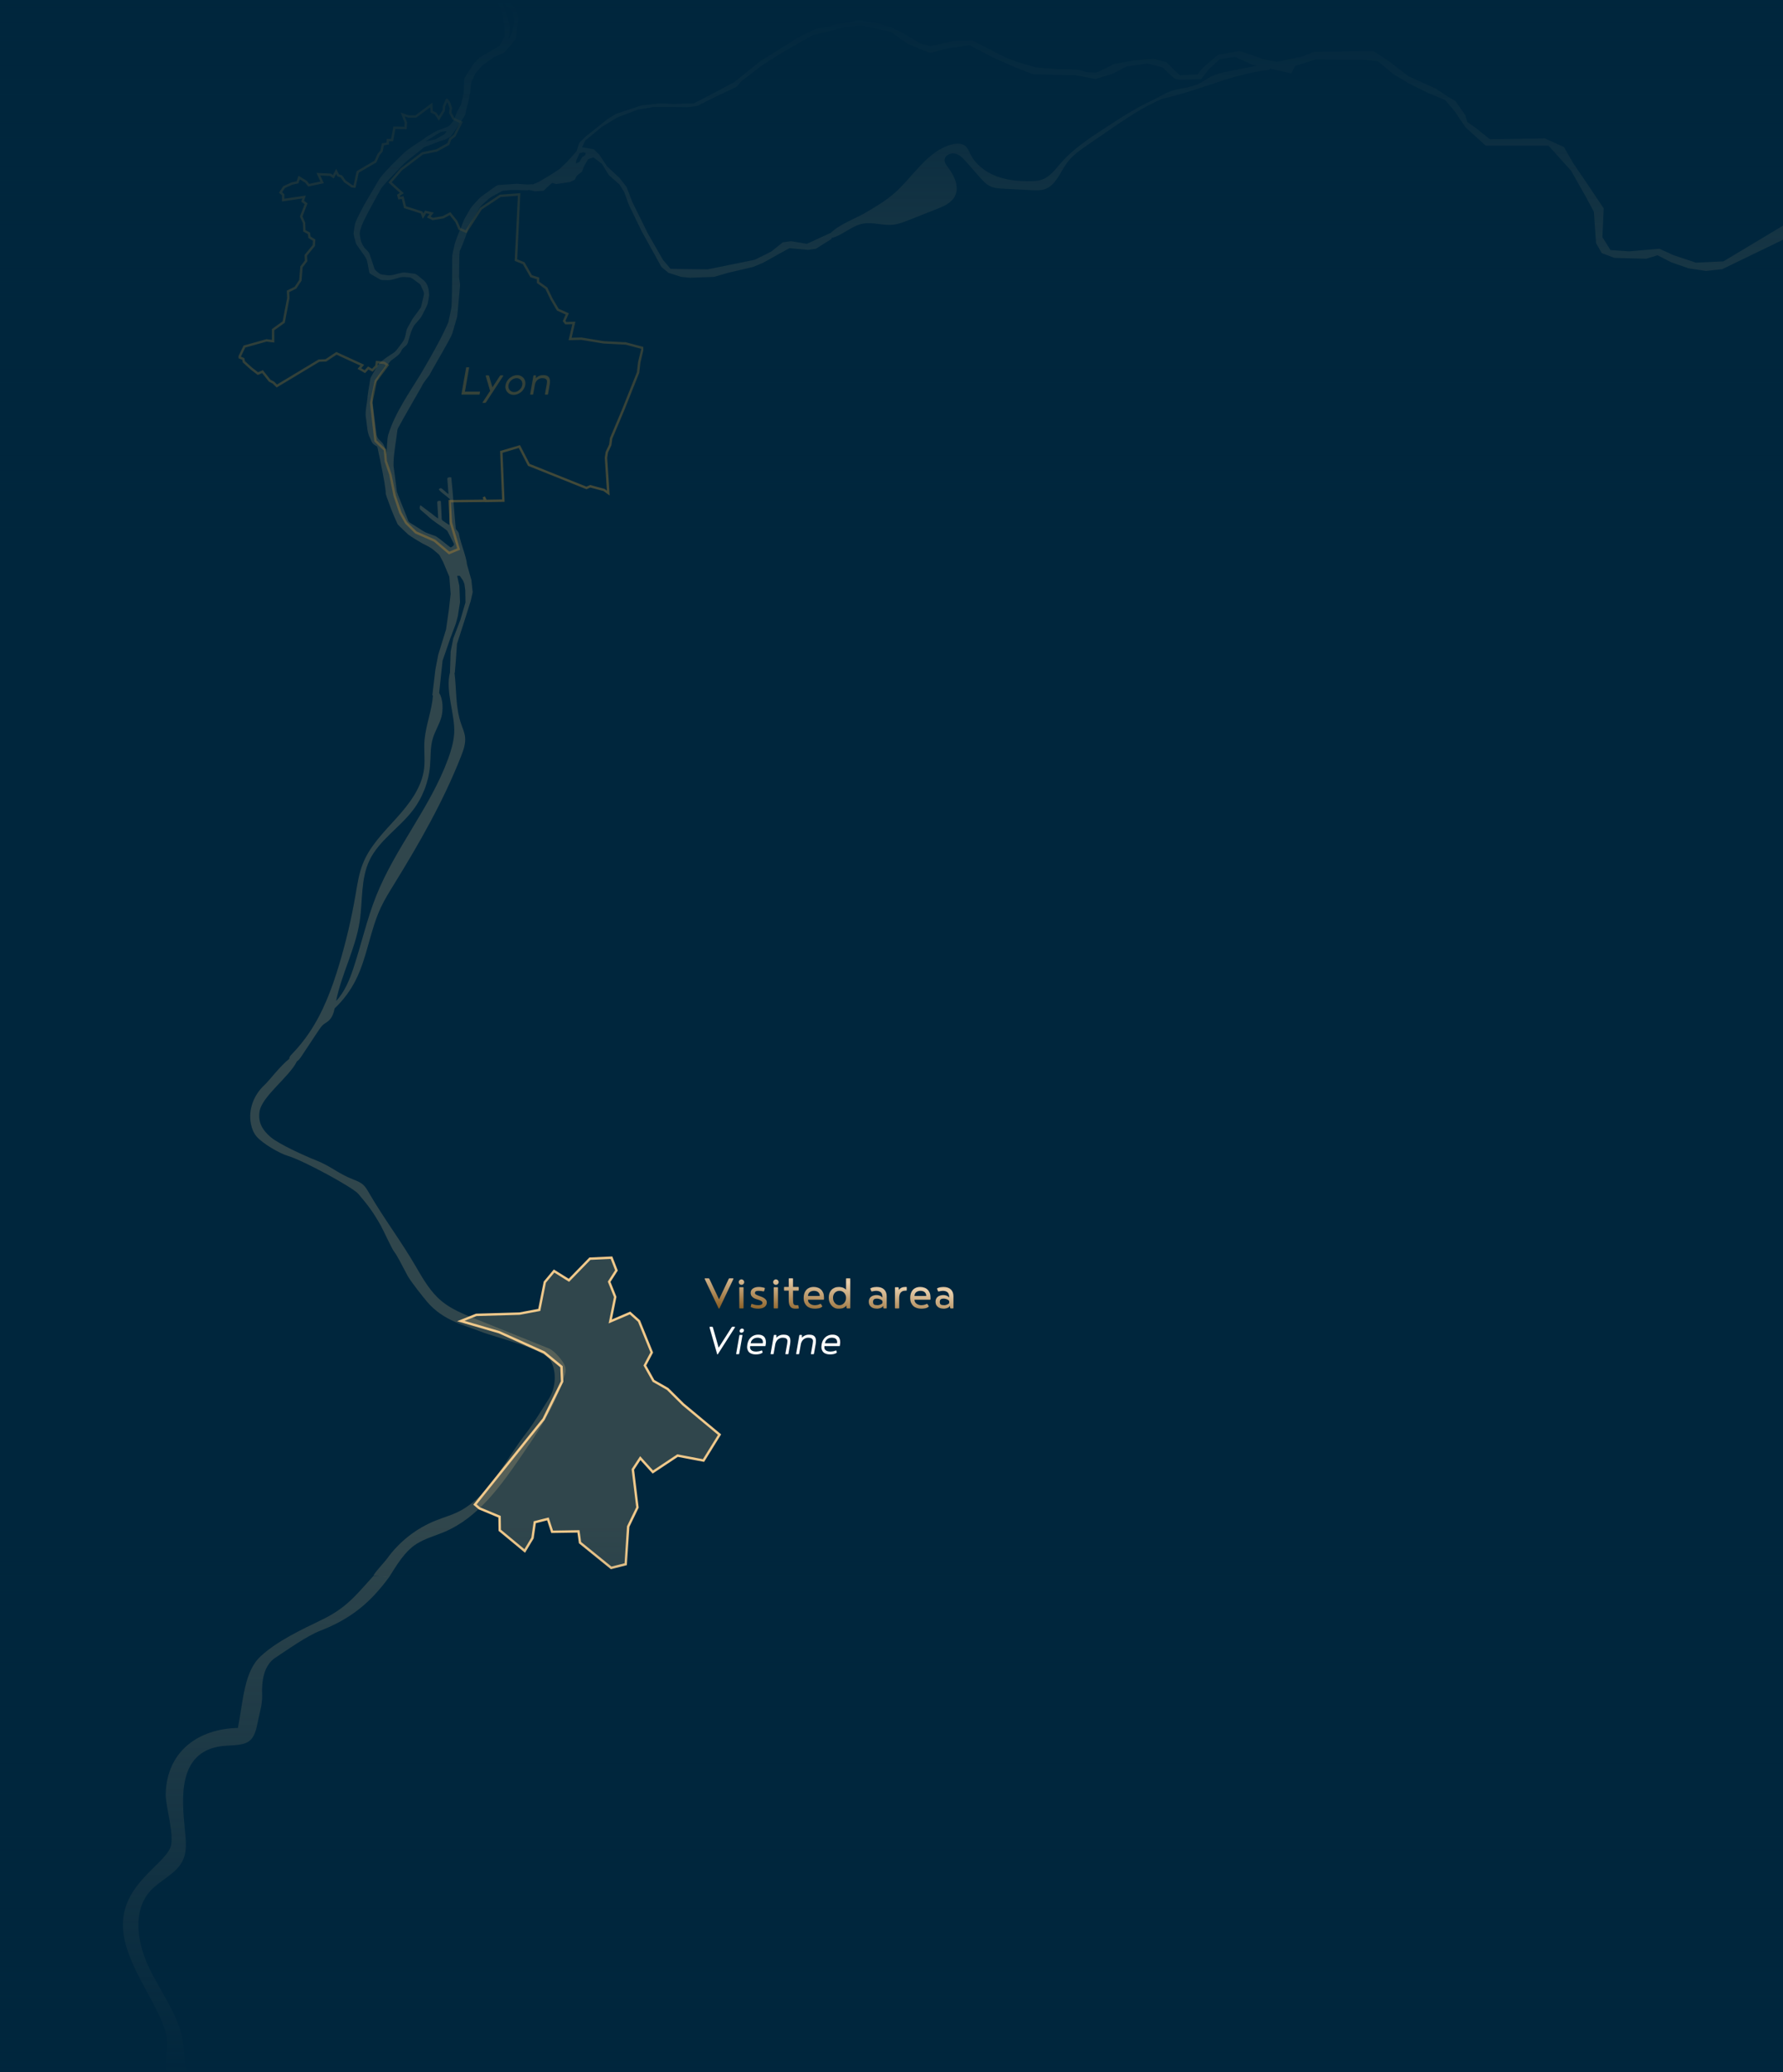 <svg xmlns="http://www.w3.org/2000/svg" width="740" height="860" viewBox="0 0 740 860" fill="none"><rect x="0" y="0" width="740" height="860" fill="#808080" stroke="none"/><g clip-path="url(#clip0_1810_2936)"><rect width="740" height="860" fill="#00263D"></rect><path d="M715.303 108.463L703.894 109.005L694.657 105.935L688.68 103.227L676.183 104.311L668.395 103.769L665.05 98.411L665.594 86.495L659.075 76.743L652.918 67.716L649.115 61.035L641.147 57.425L618.329 57.785L612.715 53.27L608.912 50.563L608.186 47.855L604.022 41.895L600.58 39.909L595.69 36.659L584.46 31.605L576.493 25.466L569.974 21.132L545.343 21.493L540.452 23.479L529.948 25.645L524.335 24.561L518.721 22.575L514.375 21.13L505.502 22.756L498.983 28.353L496.99 30.881L489.746 31.242L487.574 29.255L484.132 25.824L478.698 24.38L470.548 25.101L462.399 26.545C462.399 26.545 455.516 30.155 454.793 30.155C454.069 30.155 451.172 29.974 451.172 29.974L447.368 28.89L438.857 28.709L429.984 27.988L422.016 25.64L417.308 23.835L409.884 20.044L403.545 16.794L395.938 16.976L386.158 19.141L381.993 18.057L375.654 14.266L370.04 11.377L364.606 9.751L356.095 8.306L352.11 9.39L346.676 10.111L343.838 11.014L338.888 11.857L331.402 15.467L327.781 17.754L315.466 25.459L304.842 34.005L297.478 37.977L287.939 42.913L279.608 43.154L273.934 42.913L266.206 43.756L255.702 47.246L252.201 49.412L243.266 56.513L240.488 59.161L239.281 62.771L235.418 67.105L232.278 70.113L228.777 72.401L223.645 75.471L221.108 76.555C220.991 76.323 219.261 76.603 219.017 76.58C217.725 76.539 215.843 76.314 214.594 76.286H214.573C213.016 76.319 209.241 76.661 206.919 76.789C205.864 76.985 204.968 77.882 204.069 78.459C202.508 79.674 200.149 81.18 198.967 82.237C197.652 83.824 196.074 85.144 195.008 86.959C194.201 88.449 193.103 90.05 192.458 91.552C191.271 94.737 189.274 99.096 188.708 101.31C188.413 103.016 187.68 105.145 187.685 106.84C187.632 114.267 187.629 120.918 187.429 126.925C187.268 128.71 186.427 131.833 186.171 133.333C186.054 133.999 185.821 134.357 185.508 135.023C182.576 141.548 178.701 148.182 175.193 154.238C170.3 162.414 163.95 171.134 161.091 180.559C160.593 182.633 160.589 186.861 160.368 188.452C160.347 188.733 160.322 188.689 160.289 188.289C160.266 188 160.241 187.695 160.195 187.403C158.969 182.105 157.111 183.728 156.3 180.405C155.8 176.65 155.072 170.574 154.586 166.502C154.577 163.829 155.026 161.038 156.092 158.556C157.528 155.75 159.444 153.09 161.547 150.509C161.973 149.962 162.128 149.723 162.655 149.344C164.155 148.237 165.894 147.238 166.622 145.443C167.214 144.088 168.863 143.637 169.275 142.218C169.959 139.832 170.586 137.129 171.922 134.991C172.793 133.875 174.232 132.476 174.972 131.277C175.727 129.693 176.907 127.644 177.453 126.195C177.699 124.677 178.264 123.136 178.042 121.57C177.962 119.425 177.211 117.301 175.442 115.985C174.345 115.227 173.369 114.065 172.254 113.64C170.703 113.488 168.582 112.988 167.073 113.119C165.099 113.458 162.867 114.451 161.029 114.267C159.766 114.007 158.152 114.191 157.154 113.263C156.403 112.595 155.498 112.131 155.275 111.07C154.782 109.605 153.9 106.959 153.471 105.685C153.038 104.203 151.548 103.524 150.875 102.198C149.797 100.717 149.451 98.756 149.29 96.958C149.438 95.019 150.311 93.198 151.094 91.409C153.22 87.069 156.095 82.104 158.196 78.174C160.727 74.918 164.549 71.273 167.17 68.379C169.31 66.175 172.415 64.14 174.864 62.032C175.594 61.513 175.856 61.076 176.651 60.796C179.309 60.045 181.786 58.608 184.534 58.043C185.287 57.579 186.374 57.087 187.033 56.692C187.595 55.98 187.894 55.436 188.558 54.481C189.963 52.276 192.421 49.058 193.082 47.524C193.446 45.533 194.026 43.496 194.561 41.514L195.203 37.856L195.565 34.246L197.256 30.514L200.273 27.023L205.104 23.652L209.089 21.966L211.383 19.438L214.161 15.947L214.645 11.252L215.129 7.881L214.283 3.908L210.782 0.298L205.228 -6.442L200.762 -9.933L190.378 -13.543L185.308 -16.072L182.53 -19.202L181.564 -25.1L184.582 -39.063L184.004 -39.09C185.02 -42.28 185.888 -46.115 186.393 -48.57C187.887 -55.834 187.692 -59.948 188.565 -65.905C189.106 -69.593 189.456 -74.563 188.565 -78.182C187.275 -83.421 189.044 -85.556 187.754 -90.795C186.63 -95.358 185.409 -100.112 182.299 -103.642C177.423 -109.181 170.148 -106.595 163.572 -109.957C154.137 -114.782 147.086 -128.164 144.418 -138.396C143.124 -143.361 142.824 -149.316 146.473 -152.931C147.947 -154.391 150.163 -155.833 149.76 -157.864C154.627 -164.76 155.042 -174.821 150.076 -181.761C142.44 -192.429 126.359 -193.772 117.873 -203.781C114.719 -207.501 112.831 -212.207 109.396 -215.67C105.526 -219.574 99.786 -221.554 94.317 -220.865C88.851 -220.176 83.786 -216.837 81.008 -212.092C80.709 -211.582 88.962 -212.384 89.874 -212.779C91.837 -213.629 93.267 -215.792 95.347 -216.32C102.499 -218.134 106.844 -210.668 110.262 -205.843C115.761 -198.083 123.353 -191.811 132.023 -187.868C136.713 -185.735 141.993 -184.06 145.056 -179.924C148.003 -175.944 148.173 -170.635 148.224 -165.688C148.254 -162.939 148.125 -159.818 146.052 -158.006C145.298 -157.349 144.345 -156.922 143.656 -156.205C142.647 -155.404 141.873 -154.678 141.705 -154.462C139.09 -151.098 137.609 -147.458 137.704 -143.138C137.796 -138.951 139.203 -134.889 141.067 -131.136C147.13 -118.925 152.699 -108.933 165.751 -104.898C167.99 -104.207 176.094 -104.023 177.612 -102.243C178.844 -100.799 181.691 -95.567 182.05 -93.705C183.859 -84.3 183.23 -78.04 182.525 -68.491C181.76 -58.124 178.04 -47.944 178.971 -37.591C179.001 -37.269 179.079 -36.927 179.196 -36.592L177.464 -25.936L177.948 -21.361L179.758 -17.149L183.863 -13.417L188.21 -10.769L196.542 -8.964L200.888 -5.593L206.08 -0.175L208.253 4.641L209.218 9.817L209.46 14.994L207.407 18.967L199.198 23.782L196.661 26.311L192.676 32.572L192.435 38.591L191.587 42.477C191.257 44.142 190.007 45.441 189.463 47.003C188.91 48.204 188.551 49.766 187.724 50.751C187.328 51.194 186.876 51.755 186.459 52.166C185.183 53.057 183.036 53.557 181.514 54.214C180.035 54.903 178.275 56.054 176.858 56.903C174.841 58.591 169.052 61.752 166.707 64.392C163.643 67.401 160.593 70.267 157.901 73.661C156.834 75.154 155.802 77.168 154.844 78.712C152.126 83.293 149.735 87.225 147.715 91.871C147.097 93.354 146.945 95.382 146.738 96.962C146.92 98.131 147.397 99.711 147.692 100.848C148.009 101.741 148.724 102.49 149.237 103.292C152.964 108.418 152.052 107.017 153.266 113.096C153.354 113.438 153.644 113.587 153.932 113.762C154.768 114.248 156.648 115.344 157.484 115.831C158.26 116.354 159.198 116.189 160.105 116.244C162.222 116.49 164.254 115.56 166.313 115.057C167.497 114.832 168.886 115.073 170.084 115.117C171.339 115.436 172.521 116.756 173.686 117.459C174.186 117.792 174.509 118.109 174.723 118.651C175.064 119.74 176.151 121.058 175.944 122.257C175.635 123.513 175.052 126.312 174.698 127.5C173.408 129.578 171.549 131.482 170.471 133.666C169.771 135.035 168.805 136.187 168.568 137.742C168.105 140.429 167.771 141.157 166.096 143.295C165.152 144.441 164.505 145.72 163.196 146.522C161.149 147.803 159.089 149.197 157.295 150.837C156.387 152.077 155.247 154.351 154.284 155.913C153.932 156.503 153.72 156.843 153.646 157.486C153.367 159.403 152.801 162.322 152.593 164.293C152.365 167.453 151.446 170.801 151.833 173.148C152.411 176.384 152.253 179.5 153.708 182.07C154.353 183.689 154.687 184.344 156.261 185.136C156.675 185.435 156.682 185.837 156.811 186.427C157.362 189.008 158.163 192.612 158.656 195.315C159.202 198.257 159.988 202.037 160.137 205.116C160.702 206.997 161.708 209.413 162.388 211.386C163.13 213.283 164.208 215.86 165.06 217.607C166.161 218.836 168.517 220.889 169.381 221.787C171.077 223.101 173.677 224.497 175.331 225.535C177.089 226.438 178.984 227.239 180.422 228.638C181.094 229.242 181.905 229.756 182.426 230.459C182.88 231.263 183.446 232.342 183.893 233.182L186.487 239.344L187.031 246.477L186.307 252.977L185.13 261.191L181.871 271.753L180.694 277.892L179.775 285.682C179.775 285.682 179.763 285.677 179.756 285.677C179.756 285.721 179.756 285.764 179.758 285.81L179.424 288.637L179.696 288.566C179.249 294.822 176.879 300.442 176.223 306.799C175.81 310.776 176.478 314.811 176.031 318.784C175.145 326.682 170.024 333.413 164.705 339.332C159.386 345.25 153.538 351.021 150.599 358.409C148.947 362.559 148.302 367.023 147.547 371.426C145.879 381.147 143.621 390.77 140.786 400.22C137.789 410.215 134.092 420.127 128.225 428.762C126.115 431.867 123.735 434.79 121.121 437.486C120.616 438.008 120.068 438.603 120.077 439.326C120.077 439.347 120.082 439.365 120.082 439.383C116.261 442.38 111.654 448.542 109.799 450.248C105.39 454.304 102.986 460.349 104.123 466.324C104.483 468.214 105.185 470.072 106.404 471.56C108.779 474.459 116.051 478.716 119.656 479.759C125.59 481.472 146.369 492.689 148.724 495.468C152.914 500.41 154.74 502.849 157.961 508.468C159.048 510.365 162.531 518.16 163.666 519.572C164.754 520.927 166.497 524.448 169.1 529.323C170.409 531.774 175.451 538.094 177.243 540.221C184.041 548.281 193.549 550.178 199.527 552.615C204.887 554.801 225.847 559.721 228.595 564.803C231.122 569.474 230.654 576.044 227.779 580.511C224.905 584.978 221.53 590.669 218.27 594.865C209.713 605.884 203.533 620.019 191.327 626.81C188.028 628.645 184.331 629.623 180.827 631.026C172.747 634.262 165.631 639.847 160.582 646.921C159.716 648.136 155.616 652.41 155 653.886C156.5 654 159.5 654.5 161.5 654.5C164.58 649.601 167.9 643.931 172.77 640.791C176.425 638.435 180.731 637.34 184.727 635.617C198.619 629.628 207.893 616.565 216.444 604.113C222.944 594.644 229.528 585.015 233.153 574.125C234.489 570.115 235.839 568.588 233.49 565.072C231.859 562.635 229.357 560.242 227.759 559.597C217.473 555.451 207.188 551.306 196.903 547.161C192.089 545.22 187.187 543.229 183.202 539.906C178.715 536.165 175.704 531 172.784 525.947C166.472 515.023 159.389 505.848 153.077 494.923C152.395 493.74 151.693 492.537 150.672 491.63C149.544 490.629 148.104 490.061 146.699 489.515C140.053 486.927 137.448 483.971 130.802 481.38C126.587 479.738 115.768 474.835 112.331 471.9C108.892 468.965 107.063 465.803 107.712 461.338C108.638 454.979 120.119 446.895 123.24 440.447C124.032 439.957 124.606 439.126 125.131 438.334C127.479 434.79 129.826 431.249 132.175 427.705C132.781 426.791 133.398 425.864 134.246 425.165C134.877 424.644 135.619 424.267 136.25 423.741C137.807 422.444 138.466 420.485 138.906 418.459C142.421 415.132 145.365 411.205 147.558 406.894C152.409 397.368 153.508 386.326 158.046 376.648C159.621 373.286 161.595 370.128 163.544 366.968C174.046 349.944 184.029 332.497 191.338 313.886C192.338 311.339 193.303 308.661 193.024 305.94C192.835 304.091 192.082 302.355 191.458 300.605C188.936 293.527 189.537 286.283 188.625 279.219L188.756 279.242L189.21 273.825L189.663 267.234L192.923 257.122L195.367 249.357L196.182 245.747L195.639 240.692L193.828 234.283C193.492 230.721 191.225 225.751 190.509 221.727C190.497 220.82 189.606 220.202 189.157 219.47C188.871 217.185 187.894 203.511 187.3 198.119C186.842 197.963 185.48 198.025 185.662 198.821C185.752 200.071 186.042 203.628 186.114 204.65C186.439 205.771 184.296 203.385 184.107 203.378C183.697 203.033 183.386 202.726 183.11 202.634C182.649 202.494 182.156 202.829 182.161 203.208C183.027 204.368 185.503 205.978 186.445 206.919C186.69 207.107 186.703 207.323 186.69 207.642C186.65 210.293 186.549 215.883 186.524 217.509C186.517 217.619 186.526 217.75 186.445 217.8C185.787 217.543 184.746 216.723 184.064 216.28C183.649 215.997 183.354 215.83 183.327 215.368C183.246 213.926 183.069 209.5 182.993 208.23C182.97 208.033 182.903 207.918 182.735 207.872C182.235 207.748 181.334 207.895 181.477 208.582C181.534 209.583 181.689 212.006 181.786 213.586C181.827 214.307 181.875 214.833 181.857 215.021C181.852 215.093 181.815 215.152 181.739 215.109C180.97 214.7 179.266 213.166 178.204 212.461C176.766 211.377 175.315 210.274 174.737 209.845C174.53 209.65 174.373 209.758 174.306 210.026C174.053 210.858 174.147 211.4 175.057 212.015C175.829 212.681 176.63 213.368 177.407 214.038C179.521 216.115 182.822 218.096 185.195 219.915C185.699 220.223 185.789 220.609 186.102 221.183C186.72 222.398 187.89 224.676 188.325 225.549C188.728 226.261 187.726 226.862 187.219 227.143C186.936 227.232 186.733 227.009 186.305 226.683C184.58 225.335 182.384 223.523 181 222.605C179.708 222.049 177.748 221.449 176.504 220.896C175.115 220.138 173.35 218.873 171.526 217.786C170.201 216.884 169.607 216.944 169.195 215.483C168.024 212.346 165.161 205.589 164.712 204.007C164.286 200.622 163.777 196.575 163.328 193.36C163.238 188.944 164.235 184.114 164.908 178.782C164.959 178.221 165.071 177.888 165.41 177.294C167.271 173.812 171.604 166.332 175.078 160.246C176.154 158.074 177.142 157.254 178.305 155.513C180.903 150.605 186.694 141.169 187.749 138.305C188.254 136.511 189.348 132.823 189.742 131.385C190.131 127.964 190.55 122.346 190.9 118.759C191.055 117.533 190.536 116.07 190.513 114.825C190.626 112.841 190.472 107.021 190.794 104.155C192.271 101.204 193.678 96.898 194.641 93.997C195.726 91.706 197.615 88.814 198.97 86.343C199.746 85.027 201.69 83.695 202.72 82.602C204.171 81.389 206.083 80.648 207.714 79.642C208.603 79.038 209.179 79.146 210.153 79.028C212.83 78.675 215.009 78.902 218.022 78.948C218.697 78.909 219.095 79.134 219.457 78.787L222.016 79.391L225.637 79.15L226.844 77.947L229.138 75.901L230.829 76.383L236.625 75.54L238.557 74.578L239.403 72.892L241.575 71.206L242.42 68.919L244.111 66.03L246.283 65.309L249.784 67.957L252.682 72.651L257.149 76.624L259.081 79.754L261.014 85.05L266.326 96.005L274.535 110.811L277.433 113.217L282.745 114.903L286.366 115.264L296.386 114.903L302.182 113.217L312.444 110.811L316.549 109.125L318.117 108.282L323.913 105.032L327.656 102.986L335.384 103.707L338.644 103.225L345.163 99.132L345.075 98.786C349.608 97.745 353.729 93.442 358.484 92.748C362.487 92.162 366.551 93.68 370.575 93.263C372.851 93.026 375.014 92.181 377.142 91.343C380.996 89.825 384.852 88.309 388.706 86.791C391.649 85.631 394.837 84.262 396.289 81.458C398.295 77.579 396.065 72.883 393.421 69.406C392.769 68.549 392.055 67.628 392.029 66.551C391.979 64.546 394.469 63.267 396.424 63.743C398.38 64.218 399.831 65.807 401.158 67.316C402.969 69.376 404.777 71.436 406.587 73.496C407.884 74.973 409.234 76.489 411.015 77.32C412.676 78.094 414.558 78.204 416.389 78.298C420.307 78.503 424.228 78.709 428.146 78.914C429.982 79.01 431.871 79.1 433.61 78.507C438.233 76.932 439.956 71.482 442.858 67.564C445.219 64.376 448.559 62.071 451.837 59.827C454.694 57.87 457.55 55.914 460.404 53.957C467.43 49.143 474.573 44.275 482.381 40.974C497.403 37.778 511.516 30.571 526.795 28.986C526.931 28.83 527.005 28.649 527.03 28.458L530.209 29.198L536.004 30.461L537.453 27.39L545.965 24.683L566.79 24.864L571.86 25.406L578.379 30.824L584.718 34.615L592.686 38.588L599.749 41.477L603.734 46.172L608.262 52.852L616.594 60.435H642.672L652.089 70.908L658.607 82.464L661.505 87.882L662.411 100.883L664.765 105.035L670.017 107.021L683.236 107.382L687.945 105.937L693.558 108.826L700.803 111.355L708.047 112.439L714.748 111.718L740 99.5L740.182 93.54L715.292 108.466L715.303 108.463ZM208.49 0.849L212.413 4.581L213.378 7.53V9.516L212.473 13.668L211.024 16.498L211.687 11.142L210.238 5.846L208.488 0.851L208.49 0.849ZM176.748 58.589C177.146 58.309 178.293 57.631 179.6 56.814C180.733 56.153 182 55.25 182.995 54.763L183.018 54.756C183.511 54.657 184.623 54.492 185.059 54.46C185.13 54.46 185.192 54.462 185.234 54.508C185.294 54.648 185.146 54.791 185.073 54.924C184.835 55.255 184.605 55.613 184.262 55.826C183.292 56.373 181.477 57.438 180.581 57.882C179.639 58.13 178.462 58.288 177.473 58.495C177.222 58.541 176.946 58.603 176.766 58.614C176.739 58.614 176.734 58.605 176.748 58.591V58.589ZM189.203 258.745L190.018 255.675L190.923 249.897L190.652 243.127L189.746 238.974H190.834L192.193 240.961L192.736 242.316L193.098 244.934L193.188 249.989L191.105 257.122L188.118 264.976L187.031 270.394L186.759 278.879L186.807 278.889C184.635 286.738 189.018 296.682 188.491 304.447C188.245 308.075 187.196 311.605 185.941 315.02C178.57 335.088 164.086 351.882 156.15 371.734C152.253 381.487 150.004 391.808 146.685 401.77C145.047 406.685 143.05 411.655 139.489 415.407C141.751 404.166 147.526 393.785 149.27 382.443C150.58 373.918 149.636 364.821 153.354 357.033C157.288 348.789 165.668 343.654 171.242 336.41C175.336 331.094 177.872 324.599 178.469 317.923C178.812 314.079 178.533 310.131 179.634 306.431C180.562 303.317 182.428 300.529 183.241 297.383C183.896 294.852 183.99 290.247 182.262 287.579L183.677 274.181L186.936 264.792L189.2 258.743L189.203 258.745ZM242.78 64.466L241.573 65.309L240.485 67.236L239.036 67.837L239.156 66.634L240.485 63.626L242.176 63.143L243.141 63.504L242.78 64.466ZM510.185 29.542C507.646 30.05 505.075 30.569 502.758 31.717C500.888 32.643 499.229 33.956 497.34 34.845C494.092 36.375 490.464 36.517 487.051 37.472C483.934 38.345 481.225 40.253 478.284 41.613C471.246 44.867 464.732 49.125 458.262 53.362C451.922 57.512 445.498 61.733 440.499 67.417C438.051 70.201 435.747 73.469 432.221 74.624C430.799 75.09 429.281 75.166 427.784 75.191C422.947 75.274 418.027 74.851 413.509 73.124C408.992 71.397 404.885 68.255 402.731 63.938C402.149 62.771 401.679 61.485 400.686 60.638C399.168 59.342 396.897 59.464 394.966 59.978C384.76 62.698 379.098 73.248 371.164 80.207C367.417 83.493 363.075 86.019 358.762 88.522C355.022 90.695 348.072 93.219 344.587 96.845L344.557 96.728L334.898 101.181L328.257 100.097L324.876 100.579L320.045 104.431L313.285 107.802L293.726 111.775L283.222 111.656L278.272 111.536L275.132 107.804L268.853 96.85L262.454 83.849L260.04 77.588L257.142 73.857L251.95 69.041L248.69 64.105L246.396 61.94L241.566 61.097L242.895 58.327L249.897 52.549L256.296 48.698L264.506 45.568L271.389 44.364H277.788C278.15 44.364 285.394 44.484 285.394 44.484L289.257 44.001L296.985 40.15L305.679 36.058L307.731 33.651L316.544 26.91L324.754 21.734L337.43 14.511L343.709 13.067L350.396 11.269L357.459 10.547L369.773 13.255L376.656 18.131C376.656 18.131 385.529 21.922 386.073 21.922C386.616 21.922 392.23 20.296 392.23 20.296L402.351 18.726L411.224 23.42L421.367 27.935L428.791 30.824L446.357 31.184L454.689 32.81L462.113 30.463L467.547 27.574L476.24 26.311L482.398 27.937L487.468 32.631L489.64 33.173L498.513 32.813L501.593 28.84L506.301 24.506L512.64 23.603L519.341 26.674L521.732 27.23C517.88 28.001 514.029 28.773 510.178 29.545L510.185 29.542Z" fill="#F0C98B" fill-opacity="0.2"></path><path d="M231.065 1652.03C223.468 1642.56 214.338 1634.32 208.533 1623.51C205.959 1618.72 203.318 1593.85 197.645 1585.4C196.553 1583.08 195.162 1580.91 193.523 1579C191.002 1576.07 187.718 1573.79 185.584 1570.57C178.202 1559.43 187.816 1545.07 188.508 1531.73C188.91 1523.99 186.175 1516.22 187.412 1508.57C188.823 1499.84 195.084 1492.83 200.19 1485.6C205.298 1478.37 209.565 1469.18 206.406 1460.92C200.516 1445.51 174.778 1446.16 168.843 1430.77C166.347 1424.3 168.356 1417.1 169.243 1410.22C171.688 1391.25 164.73 1371.31 151.011 1357.96C144.996 1352.11 137.007 1345.2 139.441 1337.18C140.484 1333.74 146.012 1320.6 147.546 1317.35C150.354 1311.39 159.091 1303.3 162.641 1293.17C165.478 1285.07 165.608 1282.44 161.306 1275.01C158.256 1269.74 152.319 1266.79 148.617 1261.96C145.469 1257.85 144.145 1252.67 142.897 1247.65C140.301 1237.21 139.47 1226.24 142.279 1218.18C143.306 1215.23 146.282 1207.58 146.842 1204.51C147.93 1198.55 145.739 1190.25 143.683 1184.54C140.524 1175.78 138.8 1168.38 137.012 1160.01C134.496 1148.23 131.111 1142.62 131.044 1130.58C130.948 1113.18 145.092 1094.82 141.225 1077.67C140.236 1073.28 139.968 1065.67 139.47 1061.2C138.066 1048.58 138.416 1051.38 139.119 1043.33C139.477 1039.22 139.943 1032.45 140.794 1028.41C144.344 1011.55 128.621 997.578 120.62 982.313C110.961 963.884 112.526 941.833 108.148 921.498C104.134 902.854 95.033 885.588 83.736 870.212C80.983 866.466 78.02 862.659 76.995 858.129C76.368 855.357 76.509 852.475 76.252 849.645C75.194 837.986 67.614 828.131 62.362 817.664C57.111 807.195 54.55 793.331 62.45 784.678C66.647 780.078 73.307 777.621 75.915 771.969C77.763 767.965 77.091 763.32 76.685 758.93C75.567 746.801 73.122 725.508 94.185 724.456C102.164 724.057 105.223 723.767 106.824 715.346C107.505 711.758 108.958 707.2 108.795 703.552C108.539 697.819 109.409 691.193 114.196 688.013C118.983 684.833 127.44 678.874 132.803 676.8C145.73 671.799 153.777 665.014 161.5 654.5L155 654C147.422 662.37 143.674 667.322 133.504 672.242C125.078 676.32 115.112 680.971 108.228 687.309C101.345 693.647 101.019 705.222 98.748 717.095C82.599 717.445 69.259 726.557 68.775 744.441C68.636 749.58 72.691 762.128 70.661 766.853C67.502 774.211 51.09 782.002 51 798.74C50.918 814.181 65.745 831.329 68.904 843.942C70.353 849.725 67.569 855.858 69.605 861.463C70.324 863.437 75.08 868.447 76.627 869.873C85.754 878.283 89.029 885.43 96.638 903.162C97.936 906.184 101.631 913.593 101.751 916.88C101.841 919.305 103.14 928.825 103.66 931.196C105.855 941.184 104.917 949.577 107.067 962.58C108.112 968.893 109.876 974.248 112.086 980.254C116.206 991.45 122.551 997.387 129.289 1007.24C139.119 1021.6 129.285 1043.73 132.098 1063.65C132.924 1069.5 134.362 1081.51 133.902 1087.4C132.81 1101.34 124.395 1112.34 122.645 1126.09C121.928 1131.72 123.044 1137.44 124.658 1142.89C130.921 1164.01 142.093 1185.34 138.354 1207.05C137.572 1211.59 136.021 1215.96 135.04 1220.47C132.506 1232.12 133.864 1244.23 135.235 1256.07C135.61 1259.32 136.014 1262.66 137.604 1265.51C141.551 1272.6 152.123 1275.69 152.895 1283.76C153.348 1288.49 150.43 1299.91 147.546 1303.68C140.493 1312.91 139.847 1316.23 135.96 1327.16C133.906 1332.94 130.597 1340.24 132.451 1346.08C134.194 1351.59 135.056 1354.5 139.278 1358.45C151.542 1369.92 163.907 1383.98 163.724 1400.75C163.614 1410.71 159.001 1420.88 162.181 1430.33C165.213 1439.33 174.273 1444.59 182.248 1449.77C190.223 1454.95 198.506 1462.29 198.314 1471.79C198.06 1484.38 183.474 1491.8 179.203 1503.65C175.264 1514.58 180.855 1526.96 177.988 1538.21C176.448 1544.26 172.543 1549.59 171.596 1555.75C168.95 1572.97 185.293 1580.19 191.465 1600.41C191.994 1603.73 192.686 1607.21 193.458 1610.52C193.485 1610.8 193.514 1611.07 193.536 1611.34C193.57 1611.32 193.601 1611.3 193.635 1611.27C195.403 1618.68 197.553 1625.16 199.158 1627.19C202.677 1631.65 218.335 1655.83 223.637 1655.83C226.314 1658.72 229.087 1661.68 230.53 1665.34C231.954 1668.97 231.954 1672.97 231.72 1676.86C230.608 1695.3 224.566 1713.43 214.383 1728.86C206.278 1741.14 195.142 1753.05 195.131 1767.75C195.124 1778 200.721 1788.08 198.558 1798.09C196.428 1807.95 187.414 1814.78 183.148 1823.92C188.171 1825.76 190.844 1827.74 193.887 1823.34C199.888 1814.67 206.863 1795.98 206.173 1789.35C205.537 1783.23 202.746 1779.44 201.96 1769.73C201.686 1766.33 207.04 1755.85 207.928 1752.56C209.188 1747.89 216.803 1741.23 219.864 1737.49C228.451 1727 232.796 1715.53 235.663 1704.55C237.335 1698.15 239.556 1685.16 240.577 1678.62C242.369 1667.15 238.331 1661.1 231.063 1652.04L231.065 1652.03Z" fill="#F0C98B" fill-opacity="0.2"></path><g opacity="0.4" clip-path="url(#clip1_1810_2936)"><path d="M259.708 142.542L250.546 142.074L241.265 140.555L236.624 140.671L238.17 134.007L234.838 134.123L234.125 133.189L235.435 130.268L231.507 128.515L228.89 124.073L226.749 119.63L223.298 117.175V115.538L220.442 114.604L217.348 109.227L214.135 107.94L215.445 80.704L207.593 81.289L199.62 86.549L193.431 96.134L190.693 94.966L189.383 91.926L186.765 88.652L183.909 90.171L179.626 90.871L177.959 90.053L179.149 88.534L176.649 87.95L175.578 89.703L174.983 88.184L168.081 85.963L167.13 81.989L165.702 82.223L165.346 81.055L166.774 80.12L161.895 75.678L166.535 70.301L175.342 63.638L181.172 62.469L186.05 59.78L186.883 57.677L188.668 56.274L191.406 50.781L188.193 49.263L186.883 46.807L187.122 44.82L186.289 42.483L185.455 41.431L184.266 44.12L184.148 45.873L182.125 49.147L180.815 47.16L179.149 46.341L179.031 43.536L172.606 48.328H169.512L167.132 47.51L168.442 50.9L168.324 53.121L163.684 53.005L162.733 58.147H160.948V59.55L158.925 59.9L158.331 62.706L157.141 64.108L155.831 67.03L148.453 71.354L147.143 77.433L146.071 77.317L143.097 75.214L141.669 73.227L140.359 72.759L139.526 71.122L138.337 73.343L137.147 72.525L132.15 72.29L133.696 75.68L128.105 76.849L127.033 75.446L124.177 73.693L123.464 75.68L121.203 76.148L117.87 77.667L116.442 79.888L117.514 80.823V83.044L126.2 81.757L125.605 83.51L127.033 84.562L125.01 89.823L126.2 92.513L126.318 95.786L128.223 96.839L128.461 98.476L130.366 99.644L130.248 101.865L126.915 105.955L127.033 108.293L125.128 110.748L124.652 116.359L122.629 119.398L119.535 120.917L119.653 123.722L117.748 133.657L113.346 136.813V141.605L110.608 141.255L101.445 143.826L99.304 148.269L100.971 148.969L101.209 150.138L104.304 152.943L107.041 155.046L108.946 154.227L111.92 157.967L113.466 158.786L114.894 160.188L132.386 149.669L135.242 149.553L139.644 146.632L150.353 151.54L149.163 152.943L151.425 154.23L152.853 152.711L154.519 153.645L156.185 151.893L156.424 150.256L158.213 150.459L159.518 150.606L160.828 151.54L155.949 158.085L154.044 167.202L155.829 182.982L159.756 186.722L160.113 191.398L162.018 196.891L163.802 205.773L166.181 212.787L168.56 216.995L172.606 220.969L180.341 224.359L186.409 229.501L190.337 227.864L187.124 216.877L186.647 207.994L201.284 207.841L200.809 206.242L201.642 207.878L208.9 207.762L208.067 187.54L215.563 185.319L219.491 192.917L243.408 202.502L244.954 201.801L250.666 203.32L252.45 204.607L251.499 189.996L251.855 187.658L253.283 184.619L253.64 181.929L258.519 170.358L264.825 154.578L265.302 150.369L266.73 144.408L259.71 142.537L259.708 142.542Z" stroke="#BC892F" stroke-miterlimit="10"></path><path d="M191.65 163.774C191.61 163.774 191.57 163.761 191.53 163.734C191.503 163.694 191.496 163.654 191.51 163.614L193.45 152.574C193.476 152.468 193.543 152.414 193.65 152.414H194.59C194.696 152.414 194.736 152.468 194.71 152.574L192.97 162.514H199.09C199.196 162.514 199.236 162.568 199.21 162.674L199.05 163.614C199.023 163.721 198.963 163.774 198.87 163.774H191.65ZM203.411 162.214L201.571 155.974C201.598 155.841 201.678 155.774 201.811 155.774H202.711C202.764 155.774 202.818 155.794 202.871 155.834C202.924 155.861 202.958 155.908 202.971 155.974L204.371 160.734L207.491 155.974C207.584 155.841 207.698 155.774 207.831 155.774H208.711C208.844 155.774 208.898 155.848 208.871 155.994L201.691 166.994C201.571 167.128 201.458 167.194 201.351 167.194H200.431C200.298 167.194 200.244 167.128 200.271 166.994L203.411 162.214ZM214.629 155.674C215.189 155.674 215.696 155.788 216.149 156.014C216.616 156.228 217.003 156.521 217.309 156.894C217.616 157.254 217.829 157.688 217.949 158.194C218.083 158.688 218.103 159.214 218.009 159.774C217.903 160.334 217.696 160.868 217.389 161.374C217.096 161.868 216.729 162.301 216.289 162.674C215.849 163.034 215.363 163.328 214.829 163.554C214.296 163.768 213.749 163.874 213.189 163.874C212.629 163.874 212.116 163.768 211.649 163.554C211.196 163.328 210.816 163.034 210.509 162.674C210.203 162.301 209.983 161.868 209.849 161.374C209.716 160.868 209.703 160.334 209.809 159.774C209.903 159.214 210.103 158.688 210.409 158.194C210.716 157.688 211.089 157.254 211.529 156.894C211.969 156.521 212.456 156.228 212.989 156.014C213.523 155.788 214.069 155.674 214.629 155.674ZM213.389 162.694C213.789 162.694 214.169 162.621 214.529 162.474C214.903 162.314 215.236 162.108 215.529 161.854C215.836 161.588 216.096 161.281 216.309 160.934C216.523 160.588 216.663 160.214 216.729 159.814C216.796 159.414 216.789 159.041 216.709 158.694C216.629 158.348 216.483 158.048 216.269 157.794C216.056 157.528 215.789 157.321 215.469 157.174C215.163 157.014 214.809 156.934 214.409 156.934C214.009 156.934 213.623 157.014 213.249 157.174C212.876 157.321 212.536 157.528 212.229 157.794C211.936 158.048 211.683 158.348 211.469 158.694C211.256 159.041 211.116 159.414 211.049 159.814C210.983 160.214 210.989 160.588 211.069 160.934C211.163 161.281 211.309 161.588 211.509 161.854C211.723 162.108 211.989 162.314 212.309 162.474C212.629 162.621 212.989 162.694 213.389 162.694ZM226.894 159.534C226.961 159.161 227.001 158.814 227.014 158.494C227.041 158.174 226.994 157.901 226.874 157.674C226.767 157.448 226.567 157.268 226.274 157.134C225.981 157.001 225.554 156.934 224.994 156.934C224.594 156.934 224.221 157.014 223.874 157.174C223.527 157.321 223.221 157.521 222.954 157.774C222.701 158.028 222.487 158.328 222.314 158.674C222.154 159.008 222.041 159.361 221.974 159.734L221.294 163.614C221.267 163.721 221.207 163.774 221.114 163.774H220.174C220.134 163.774 220.094 163.761 220.054 163.734C220.027 163.694 220.021 163.654 220.034 163.614L221.374 155.954C221.401 155.834 221.474 155.774 221.594 155.774H222.234C222.354 155.774 222.427 155.834 222.454 155.954L222.394 156.934C222.701 156.641 222.994 156.414 223.274 156.254C223.567 156.081 223.841 155.954 224.094 155.874C224.361 155.781 224.607 155.728 224.834 155.714C225.061 155.688 225.267 155.674 225.454 155.674C226.107 155.674 226.634 155.768 227.034 155.954C227.434 156.141 227.734 156.408 227.934 156.754C228.134 157.088 228.241 157.494 228.254 157.974C228.281 158.441 228.247 158.968 228.154 159.554L227.434 163.614C227.407 163.721 227.347 163.774 227.254 163.774H226.314C226.274 163.774 226.234 163.761 226.194 163.734C226.167 163.694 226.161 163.654 226.174 163.614L226.894 159.534Z" fill="#BC892F"></path></g><path d="M223.813 543.616L226.119 532.088L229.963 527.476L236.112 531.319L244.826 522.352L253.785 521.939L255.845 527.22L252.814 531.925L255.332 538.235L253.276 548.397L261.484 544.895L265.195 548.215L270.5 561.267L267.633 566.672L271.221 573.075L277.064 576.405L283.522 582.809L298.642 595.362L291.979 606.121L281.214 604.073L270.949 610.883L265.741 605.124L262.649 609.834L264.559 625.591L260.715 633.532L259.689 649.159L253.655 650.667L240.725 640.192L240.076 635.52L229.156 635.692L227.403 630.346L221.951 631.73L221.01 638.281L217.779 643.657L207.411 635.07L207.333 629.451L198.956 625.96L197.129 624.383L225.606 588.959L233.294 573.332L233.037 567.184L225.862 561.291L207.179 552.865L191.266 548.228L197.674 545.664L215.612 545.152L223.813 543.616Z" fill="#F0C98B" fill-opacity="0.2" stroke="#F0C98B" stroke-miterlimit="10"></path><path d="M298.424 539.216L302.45 530.724C302.553 530.577 302.663 530.504 302.78 530.504H304.188C304.335 530.504 304.408 530.577 304.408 530.724L298.578 543.022C298.519 543.051 298.468 543.066 298.424 543.066C298.38 543.066 298.329 543.051 298.27 543.022L292.44 530.724C292.44 530.577 292.513 530.504 292.66 530.504H294.068C294.185 530.504 294.295 530.577 294.398 530.724L298.424 539.216ZM306.828 534.398C306.828 534.266 306.894 534.2 307.026 534.2H308.39C308.522 534.2 308.588 534.266 308.588 534.398V542.802C308.588 542.934 308.522 543 308.39 543H307.026C306.894 543 306.828 542.934 306.828 542.802V534.398ZM306.586 532.088C306.586 531.78 306.696 531.516 306.916 531.296C307.15 531.061 307.414 530.944 307.708 530.944C308.03 530.944 308.302 531.061 308.522 531.296C308.756 531.516 308.874 531.78 308.874 532.088C308.874 532.396 308.756 532.66 308.522 532.88C308.302 533.1 308.03 533.21 307.708 533.21C307.414 533.21 307.15 533.1 306.916 532.88C306.696 532.66 306.586 532.396 306.586 532.088ZM316.92 535.938C316.597 535.865 316.252 535.806 315.886 535.762C315.534 535.718 315.189 535.696 314.852 535.696C314.5 535.696 314.221 535.725 314.016 535.784C313.825 535.828 313.678 535.894 313.576 535.982C313.473 536.07 313.407 536.173 313.378 536.29C313.348 536.393 313.334 536.503 313.334 536.62C313.334 536.855 313.451 537.053 313.686 537.214C313.935 537.361 314.243 537.507 314.61 537.654C314.976 537.786 315.365 537.925 315.776 538.072C316.201 538.219 316.597 538.402 316.964 538.622C317.33 538.827 317.631 539.084 317.866 539.392C318.115 539.685 318.24 540.052 318.24 540.492C318.24 540.991 318.13 541.409 317.91 541.746C317.704 542.083 317.426 542.355 317.074 542.56C316.736 542.751 316.355 542.89 315.93 542.978C315.519 543.066 315.108 543.11 314.698 543.11C314.184 543.11 313.678 543.066 313.18 542.978C312.696 542.89 312.197 542.714 311.684 542.45C311.596 542.421 311.552 542.369 311.552 542.296C311.552 542.267 311.559 542.237 311.574 542.208L311.816 541.24C311.86 541.181 311.896 541.152 311.926 541.152C311.955 541.137 311.999 541.13 312.058 541.13C312.366 541.247 312.747 541.365 313.202 541.482C313.656 541.599 314.148 541.658 314.676 541.658C314.808 541.658 314.969 541.651 315.16 541.636C315.365 541.621 315.563 541.585 315.754 541.526C315.944 541.453 316.106 541.357 316.238 541.24C316.37 541.123 316.436 540.954 316.436 540.734C316.436 540.426 316.311 540.184 316.062 540.008C315.827 539.832 315.526 539.678 315.16 539.546C314.808 539.414 314.419 539.289 313.994 539.172C313.568 539.04 313.172 538.871 312.806 538.666C312.454 538.446 312.153 538.167 311.904 537.83C311.669 537.493 311.552 537.053 311.552 536.51C311.552 536.099 311.64 535.747 311.816 535.454C311.992 535.146 312.234 534.897 312.542 534.706C312.85 534.501 313.209 534.347 313.62 534.244C314.03 534.141 314.478 534.09 314.962 534.09C315.402 534.09 315.827 534.134 316.238 534.222C316.663 534.295 317.022 534.376 317.316 534.464C317.404 534.523 317.448 534.611 317.448 534.728L317.14 535.784C317.125 535.813 317.096 535.85 317.052 535.894C317.022 535.923 316.978 535.938 316.92 535.938ZM321.114 534.398C321.114 534.266 321.18 534.2 321.312 534.2H322.676C322.808 534.2 322.874 534.266 322.874 534.398V542.802C322.874 542.934 322.808 543 322.676 543H321.312C321.18 543 321.114 542.934 321.114 542.802V534.398ZM320.872 532.088C320.872 531.78 320.982 531.516 321.202 531.296C321.437 531.061 321.701 530.944 321.994 530.944C322.317 530.944 322.588 531.061 322.808 531.296C323.043 531.516 323.16 531.78 323.16 532.088C323.16 532.396 323.043 532.66 322.808 532.88C322.588 533.1 322.317 533.21 321.994 533.21C321.701 533.21 321.437 533.1 321.202 532.88C320.982 532.66 320.872 532.396 320.872 532.088ZM330.524 541.658C330.685 541.658 330.795 541.658 330.854 541.658C330.927 541.643 331.023 541.636 331.14 541.636C331.228 541.636 331.287 541.673 331.316 541.746L331.536 542.758C331.551 542.773 331.558 542.809 331.558 542.868C331.558 542.956 331.529 543 331.47 543C331.265 543.059 331.067 543.088 330.876 543.088C330.685 543.103 330.443 543.11 330.15 543.11C329.695 543.11 329.292 543.051 328.94 542.934C328.603 542.817 328.317 542.619 328.082 542.34C327.847 542.061 327.664 541.687 327.532 541.218C327.415 540.749 327.356 540.162 327.356 539.458V535.63H325.596C325.464 535.63 325.398 535.564 325.398 535.432V534.288C325.398 534.156 325.464 534.09 325.596 534.09H327.356V530.702C327.356 530.57 327.422 530.504 327.554 530.504H328.918C329.05 530.504 329.116 530.57 329.116 530.702V534.09H331.294C331.426 534.09 331.492 534.156 331.492 534.288V535.432C331.492 535.564 331.426 535.63 331.294 535.63H329.116V538.952C329.116 539.509 329.131 539.964 329.16 540.316C329.189 540.668 329.248 540.947 329.336 541.152C329.439 541.343 329.578 541.475 329.754 541.548C329.945 541.621 330.201 541.658 330.524 541.658ZM337.802 535.696C337.509 535.696 337.215 535.74 336.922 535.828C336.629 535.901 336.365 536.026 336.13 536.202C335.895 536.363 335.705 536.583 335.558 536.862C335.411 537.126 335.338 537.449 335.338 537.83H340.222C340.222 537.434 340.149 537.097 340.002 536.818C339.87 536.539 339.687 536.319 339.452 536.158C339.232 535.997 338.975 535.879 338.682 535.806C338.403 535.733 338.11 535.696 337.802 535.696ZM341.19 542.296C340.794 542.633 340.317 542.853 339.76 542.956C339.203 543.059 338.667 543.11 338.154 543.11C337.509 543.11 336.907 543.022 336.35 542.846C335.793 542.67 335.309 542.399 334.898 542.032C334.487 541.651 334.157 541.181 333.908 540.624C333.673 540.052 333.556 539.377 333.556 538.6C333.556 537.984 333.637 537.405 333.798 536.862C333.959 536.319 334.209 535.843 334.546 535.432C334.883 535.021 335.316 534.699 335.844 534.464C336.372 534.215 337.01 534.09 337.758 534.09C338.345 534.09 338.895 534.185 339.408 534.376C339.936 534.552 340.383 534.823 340.75 535.19C341.131 535.542 341.432 535.989 341.652 536.532C341.872 537.075 341.982 537.698 341.982 538.402V539.194C341.982 539.326 341.916 539.392 341.784 539.392H335.338C335.338 539.817 335.433 540.177 335.624 540.47C335.829 540.763 336.079 540.998 336.372 541.174C336.665 541.35 336.966 541.475 337.274 541.548C337.597 541.621 337.883 541.658 338.132 541.658C338.44 541.658 338.799 541.621 339.21 541.548C339.635 541.46 340.017 541.328 340.354 541.152C340.383 541.123 340.435 541.108 340.508 541.108C340.581 541.108 340.655 541.137 340.728 541.196L341.212 541.966C341.256 542.039 341.278 542.091 341.278 542.12C341.278 542.193 341.249 542.252 341.19 542.296ZM348.255 534.09C348.357 534.09 348.519 534.105 348.739 534.134C348.973 534.149 349.223 534.193 349.487 534.266C349.765 534.339 350.051 534.457 350.345 534.618C350.638 534.765 350.902 534.977 351.137 535.256V530.702C351.137 530.57 351.203 530.504 351.335 530.504H352.699C352.831 530.504 352.897 530.57 352.897 530.702V542.802C352.897 542.934 352.831 543 352.699 543H351.643C351.511 543 351.415 542.934 351.357 542.802L351.269 541.812C351.019 542.135 350.748 542.384 350.455 542.56C350.176 542.736 349.883 542.868 349.575 542.956C349.281 543.029 348.988 543.073 348.695 543.088C348.416 543.103 348.159 543.11 347.925 543.11C347.353 543.11 346.825 542.993 346.341 542.758C345.857 542.509 345.439 542.179 345.087 541.768C344.735 541.357 344.456 540.881 344.251 540.338C344.06 539.781 343.965 539.187 343.965 538.556C343.965 537.896 344.053 537.295 344.229 536.752C344.419 536.209 344.691 535.74 345.043 535.344C345.409 534.948 345.857 534.64 346.385 534.42C346.927 534.2 347.551 534.09 348.255 534.09ZM348.387 541.658C348.753 541.658 349.098 541.585 349.421 541.438C349.758 541.277 350.051 541.064 350.301 540.8C350.565 540.521 350.77 540.191 350.917 539.81C351.063 539.429 351.137 539.018 351.137 538.578C351.137 538.138 351.056 537.742 350.895 537.39C350.748 537.038 350.55 536.737 350.301 536.488C350.051 536.224 349.758 536.026 349.421 535.894C349.098 535.762 348.753 535.696 348.387 535.696C348.005 535.696 347.653 535.769 347.331 535.916C347.008 536.048 346.729 536.239 346.495 536.488C346.26 536.737 346.069 537.038 345.923 537.39C345.791 537.742 345.725 538.138 345.725 538.578C345.725 539.003 345.791 539.407 345.923 539.788C346.069 540.155 346.26 540.477 346.495 540.756C346.729 541.035 347.008 541.255 347.331 541.416C347.653 541.577 348.005 541.658 348.387 541.658ZM364.248 541.658C364.306 541.658 364.409 541.651 364.556 541.636C364.717 541.607 364.893 541.563 365.084 541.504C365.274 541.445 365.472 541.365 365.678 541.262C365.883 541.145 366.074 540.998 366.25 540.822V539.92C366.147 539.759 366.008 539.619 365.832 539.502C365.656 539.37 365.458 539.267 365.238 539.194C365.032 539.106 364.82 539.04 364.6 538.996C364.38 538.952 364.182 538.93 364.006 538.93C363.346 538.93 362.898 539.055 362.664 539.304C362.444 539.539 362.334 539.861 362.334 540.272C362.334 540.829 362.48 541.203 362.774 541.394C363.082 541.57 363.573 541.658 364.248 541.658ZM361.3 534.618C361.857 534.369 362.334 534.222 362.73 534.178C363.126 534.119 363.492 534.09 363.83 534.09C365.179 534.09 366.213 534.435 366.932 535.124C367.65 535.813 368.01 536.781 368.01 538.028V542.802C368.01 542.934 367.944 543 367.812 543H366.91C366.778 543 366.682 542.934 366.624 542.802L366.558 541.944C366.382 542.237 366.154 542.465 365.876 542.626C365.597 542.773 365.326 542.883 365.062 542.956C364.798 543.029 364.563 543.073 364.358 543.088C364.152 543.103 364.028 543.11 363.984 543.11C363.749 543.11 363.441 543.081 363.06 543.022C362.678 542.963 362.304 542.839 361.938 542.648C361.571 542.443 361.248 542.142 360.97 541.746C360.706 541.35 360.574 540.822 360.574 540.162C360.574 539.707 360.662 539.311 360.838 538.974C361.014 538.622 361.248 538.336 361.542 538.116C361.85 537.896 362.194 537.735 362.576 537.632C362.972 537.515 363.39 537.456 363.83 537.456C364.211 537.456 364.622 537.529 365.062 537.676C365.502 537.823 365.898 538.087 366.25 538.468C366.25 537.412 366.015 536.686 365.546 536.29C365.076 535.894 364.402 535.696 363.522 535.696C363.39 535.696 363.184 535.718 362.906 535.762C362.627 535.806 362.312 535.865 361.96 535.938C361.916 535.953 361.879 535.967 361.85 535.982C361.835 535.982 361.813 535.982 361.784 535.982C361.71 535.982 361.652 535.931 361.608 535.828L361.278 535.036C361.234 534.948 361.212 534.867 361.212 534.794C361.212 534.721 361.241 534.662 361.3 534.618ZM375.762 535.63C375.234 535.63 374.801 535.725 374.464 535.916C374.126 536.092 373.862 536.327 373.672 536.62C373.496 536.899 373.371 537.214 373.298 537.566C373.224 537.918 373.188 538.27 373.188 538.622V542.802C373.188 542.934 373.122 543 372.99 543H371.626C371.494 543 371.428 542.934 371.428 542.802V534.398C371.428 534.266 371.494 534.2 371.626 534.2H372.682C372.799 534.2 372.894 534.266 372.968 534.398L373.078 535.344C373.254 535.051 373.459 534.823 373.694 534.662C373.943 534.486 374.192 534.361 374.442 534.288C374.691 534.2 374.933 534.149 375.168 534.134C375.417 534.105 375.63 534.09 375.806 534.09H376.136C376.268 534.09 376.334 534.156 376.334 534.288V535.432C376.334 535.564 376.268 535.63 376.136 535.63H375.762ZM382.004 535.696C381.711 535.696 381.417 535.74 381.124 535.828C380.831 535.901 380.567 536.026 380.332 536.202C380.097 536.363 379.907 536.583 379.76 536.862C379.613 537.126 379.54 537.449 379.54 537.83H384.424C384.424 537.434 384.351 537.097 384.204 536.818C384.072 536.539 383.889 536.319 383.654 536.158C383.434 535.997 383.177 535.879 382.884 535.806C382.605 535.733 382.312 535.696 382.004 535.696ZM385.392 542.296C384.996 542.633 384.519 542.853 383.962 542.956C383.405 543.059 382.869 543.11 382.356 543.11C381.711 543.11 381.109 543.022 380.552 542.846C379.995 542.67 379.511 542.399 379.1 542.032C378.689 541.651 378.359 541.181 378.11 540.624C377.875 540.052 377.758 539.377 377.758 538.6C377.758 537.984 377.839 537.405 378 536.862C378.161 536.319 378.411 535.843 378.748 535.432C379.085 535.021 379.518 534.699 380.046 534.464C380.574 534.215 381.212 534.09 381.96 534.09C382.547 534.09 383.097 534.185 383.61 534.376C384.138 534.552 384.585 534.823 384.952 535.19C385.333 535.542 385.634 535.989 385.854 536.532C386.074 537.075 386.184 537.698 386.184 538.402V539.194C386.184 539.326 386.118 539.392 385.986 539.392H379.54C379.54 539.817 379.635 540.177 379.826 540.47C380.031 540.763 380.281 540.998 380.574 541.174C380.867 541.35 381.168 541.475 381.476 541.548C381.799 541.621 382.085 541.658 382.334 541.658C382.642 541.658 383.001 541.621 383.412 541.548C383.837 541.46 384.219 541.328 384.556 541.152C384.585 541.123 384.637 541.108 384.71 541.108C384.783 541.108 384.857 541.137 384.93 541.196L385.414 541.966C385.458 542.039 385.48 542.091 385.48 542.12C385.48 542.193 385.451 542.252 385.392 542.296ZM391.951 541.658C392.009 541.658 392.112 541.651 392.259 541.636C392.42 541.607 392.596 541.563 392.787 541.504C392.977 541.445 393.175 541.365 393.381 541.262C393.586 541.145 393.777 540.998 393.953 540.822V539.92C393.85 539.759 393.711 539.619 393.535 539.502C393.359 539.37 393.161 539.267 392.941 539.194C392.735 539.106 392.523 539.04 392.303 538.996C392.083 538.952 391.885 538.93 391.709 538.93C391.049 538.93 390.601 539.055 390.367 539.304C390.147 539.539 390.037 539.861 390.037 540.272C390.037 540.829 390.183 541.203 390.477 541.394C390.785 541.57 391.276 541.658 391.951 541.658ZM389.003 534.618C389.56 534.369 390.037 534.222 390.433 534.178C390.829 534.119 391.195 534.09 391.533 534.09C392.882 534.09 393.916 534.435 394.635 535.124C395.353 535.813 395.713 536.781 395.713 538.028V542.802C395.713 542.934 395.647 543 395.515 543H394.613C394.481 543 394.385 542.934 394.327 542.802L394.261 541.944C394.085 542.237 393.857 542.465 393.579 542.626C393.3 542.773 393.029 542.883 392.765 542.956C392.501 543.029 392.266 543.073 392.061 543.088C391.855 543.103 391.731 543.11 391.687 543.11C391.452 543.11 391.144 543.081 390.763 543.022C390.381 542.963 390.007 542.839 389.641 542.648C389.274 542.443 388.951 542.142 388.673 541.746C388.409 541.35 388.277 540.822 388.277 540.162C388.277 539.707 388.365 539.311 388.541 538.974C388.717 538.622 388.951 538.336 389.245 538.116C389.553 537.896 389.897 537.735 390.279 537.632C390.675 537.515 391.093 537.456 391.533 537.456C391.914 537.456 392.325 537.529 392.765 537.676C393.205 537.823 393.601 538.087 393.953 538.468C393.953 537.412 393.718 536.686 393.249 536.29C392.779 535.894 392.105 535.696 391.225 535.696C391.093 535.696 390.887 535.718 390.609 535.762C390.33 535.806 390.015 535.865 389.663 535.938C389.619 535.953 389.582 535.967 389.553 535.982C389.538 535.982 389.516 535.982 389.487 535.982C389.413 535.982 389.355 535.931 389.311 535.828L388.981 535.036C388.937 534.948 388.915 534.867 388.915 534.794C388.915 534.721 388.944 534.662 389.003 534.618Z" fill="url(#paint0_linear_1810_2936)"></path><path d="M297.78 562.086C297.753 562.086 297.713 562.073 297.66 562.046L294.46 550.826C294.487 550.693 294.567 550.626 294.7 550.626H295.6C295.693 550.626 295.78 550.693 295.86 550.826L298.26 559.286L303.66 550.826C303.78 550.693 303.893 550.626 304 550.626H304.9C305.033 550.626 305.087 550.693 305.06 550.826L297.9 562.046C297.847 562.073 297.807 562.086 297.78 562.086ZM306.782 561.826C306.755 561.933 306.695 561.986 306.602 561.986H305.662C305.622 561.986 305.582 561.973 305.542 561.946C305.515 561.906 305.508 561.866 305.522 561.826L306.882 554.146C306.882 554.106 306.902 554.073 306.942 554.046C306.982 554.006 307.022 553.986 307.062 553.986H308.002C308.095 553.986 308.142 554.04 308.142 554.146L306.782 561.826ZM306.982 552.226C307.022 551.986 307.142 551.78 307.342 551.606C307.542 551.433 307.755 551.346 307.982 551.346C308.248 551.346 308.455 551.433 308.602 551.606C308.748 551.78 308.802 551.986 308.762 552.226C308.708 552.466 308.582 552.673 308.382 552.846C308.182 553.006 307.948 553.086 307.682 553.086C307.455 553.086 307.268 553.006 307.122 552.846C306.975 552.673 306.928 552.466 306.982 552.226ZM316.579 557.466C316.659 557.026 316.646 556.66 316.539 556.366C316.446 556.06 316.293 555.82 316.079 555.646C315.866 555.46 315.613 555.333 315.319 555.266C315.026 555.186 314.726 555.146 314.419 555.146C314.113 555.146 313.806 555.186 313.499 555.266C313.193 555.346 312.906 555.48 312.639 555.666C312.373 555.84 312.139 556.073 311.939 556.366C311.753 556.66 311.619 557.026 311.539 557.466H316.579ZM316.359 561.446C315.959 561.713 315.513 561.886 315.019 561.966C314.526 562.046 314.066 562.086 313.639 562.086C313.053 562.086 312.519 562.006 312.039 561.846C311.559 561.686 311.159 561.44 310.839 561.106C310.519 560.76 310.293 560.333 310.159 559.826C310.039 559.306 310.039 558.693 310.159 557.986C310.253 557.426 310.413 556.9 310.639 556.406C310.879 555.913 311.186 555.48 311.559 555.106C311.933 554.733 312.379 554.44 312.899 554.226C313.419 554 314.019 553.886 314.699 553.886C315.379 553.886 315.939 554 316.379 554.226C316.819 554.44 317.159 554.733 317.399 555.106C317.639 555.48 317.786 555.913 317.839 556.406C317.906 556.9 317.893 557.426 317.799 557.986L317.679 558.626H311.339C311.259 559.12 311.293 559.52 311.439 559.826C311.599 560.12 311.813 560.346 312.079 560.506C312.346 560.666 312.639 560.773 312.959 560.826C313.279 560.88 313.566 560.906 313.819 560.906C314.099 560.906 314.446 560.873 314.859 560.806C315.273 560.74 315.653 560.626 315.999 560.466C316.026 560.453 316.073 560.446 316.139 560.446C316.206 560.446 316.259 560.48 316.299 560.546L316.479 561.166C316.493 561.233 316.493 561.286 316.479 561.326C316.479 561.38 316.439 561.42 316.359 561.446ZM326.678 557.746C326.744 557.373 326.784 557.026 326.798 556.706C326.824 556.386 326.778 556.113 326.658 555.886C326.551 555.66 326.351 555.48 326.058 555.346C325.764 555.213 325.338 555.146 324.778 555.146C324.378 555.146 324.004 555.226 323.658 555.386C323.311 555.533 323.004 555.733 322.738 555.986C322.484 556.24 322.271 556.54 322.098 556.886C321.938 557.22 321.824 557.573 321.758 557.946L321.078 561.826C321.051 561.933 320.991 561.986 320.898 561.986H319.958C319.918 561.986 319.878 561.973 319.838 561.946C319.811 561.906 319.804 561.866 319.818 561.826L321.158 554.166C321.184 554.046 321.258 553.986 321.378 553.986H322.018C322.138 553.986 322.211 554.046 322.238 554.166L322.178 555.146C322.484 554.853 322.778 554.626 323.058 554.466C323.351 554.293 323.624 554.166 323.878 554.086C324.144 553.993 324.391 553.94 324.618 553.926C324.844 553.9 325.051 553.886 325.238 553.886C325.891 553.886 326.418 553.98 326.818 554.166C327.218 554.353 327.518 554.62 327.718 554.966C327.918 555.3 328.024 555.706 328.038 556.186C328.064 556.653 328.031 557.18 327.938 557.766L327.218 561.826C327.191 561.933 327.131 561.986 327.038 561.986H326.098C326.058 561.986 326.018 561.973 325.978 561.946C325.951 561.906 325.944 561.866 325.958 561.826L326.678 557.746ZM337.273 557.746C337.34 557.373 337.38 557.026 337.393 556.706C337.42 556.386 337.373 556.113 337.253 555.886C337.146 555.66 336.946 555.48 336.653 555.346C336.36 555.213 335.933 555.146 335.373 555.146C334.973 555.146 334.6 555.226 334.253 555.386C333.906 555.533 333.6 555.733 333.333 555.986C333.08 556.24 332.866 556.54 332.693 556.886C332.533 557.22 332.42 557.573 332.353 557.946L331.673 561.826C331.646 561.933 331.586 561.986 331.493 561.986H330.553C330.513 561.986 330.473 561.973 330.433 561.946C330.406 561.906 330.4 561.866 330.413 561.826L331.753 554.166C331.78 554.046 331.853 553.986 331.973 553.986H332.613C332.733 553.986 332.806 554.046 332.833 554.166L332.773 555.146C333.08 554.853 333.373 554.626 333.653 554.466C333.946 554.293 334.22 554.166 334.473 554.086C334.74 553.993 334.986 553.94 335.213 553.926C335.44 553.9 335.646 553.886 335.833 553.886C336.486 553.886 337.013 553.98 337.413 554.166C337.813 554.353 338.113 554.62 338.313 554.966C338.513 555.3 338.62 555.706 338.633 556.186C338.66 556.653 338.626 557.18 338.533 557.766L337.813 561.826C337.786 561.933 337.726 561.986 337.633 561.986H336.693C336.653 561.986 336.613 561.973 336.573 561.946C336.546 561.906 336.54 561.866 336.553 561.826L337.273 557.746ZM347.408 557.466C347.488 557.026 347.475 556.66 347.368 556.366C347.275 556.06 347.122 555.82 346.908 555.646C346.695 555.46 346.442 555.333 346.148 555.266C345.855 555.186 345.555 555.146 345.248 555.146C344.942 555.146 344.635 555.186 344.328 555.266C344.022 555.346 343.735 555.48 343.468 555.666C343.202 555.84 342.968 556.073 342.768 556.366C342.582 556.66 342.448 557.026 342.368 557.466H347.408ZM347.188 561.446C346.788 561.713 346.342 561.886 345.848 561.966C345.355 562.046 344.895 562.086 344.468 562.086C343.882 562.086 343.348 562.006 342.868 561.846C342.388 561.686 341.988 561.44 341.668 561.106C341.348 560.76 341.122 560.333 340.988 559.826C340.868 559.306 340.868 558.693 340.988 557.986C341.082 557.426 341.242 556.9 341.468 556.406C341.708 555.913 342.015 555.48 342.388 555.106C342.762 554.733 343.208 554.44 343.728 554.226C344.248 554 344.848 553.886 345.528 553.886C346.208 553.886 346.768 554 347.208 554.226C347.648 554.44 347.988 554.733 348.228 555.106C348.468 555.48 348.615 555.913 348.668 556.406C348.735 556.9 348.722 557.426 348.628 557.986L348.508 558.626H342.168C342.088 559.12 342.122 559.52 342.268 559.826C342.428 560.12 342.642 560.346 342.908 560.506C343.175 560.666 343.468 560.773 343.788 560.826C344.108 560.88 344.395 560.906 344.648 560.906C344.928 560.906 345.275 560.873 345.688 560.806C346.102 560.74 346.482 560.626 346.828 560.466C346.855 560.453 346.902 560.446 346.968 560.446C347.035 560.446 347.088 560.48 347.128 560.546L347.308 561.166C347.322 561.233 347.322 561.286 347.308 561.326C347.308 561.38 347.268 561.42 347.188 561.446Z" fill="white"></path><rect y="633" width="740" height="228" fill="url(#paint1_linear_1810_2936)"></rect><rect x="740" y="228" width="740" height="228" transform="rotate(180 740 228)" fill="url(#paint2_linear_1810_2936)"></rect></g><defs><linearGradient id="paint0_linear_1810_2936" x1="292" y1="542.992" x2="294.227" y2="519.217" gradientUnits="userSpaceOnUse"><stop stop-color="#83571B"></stop><stop offset="0.69" stop-color="#E9D0AE"></stop><stop offset="1" stop-color="#CEA263"></stop></linearGradient><linearGradient id="paint1_linear_1810_2936" x1="370" y1="633" x2="370" y2="861" gradientUnits="userSpaceOnUse"><stop stop-color="#00263D" stop-opacity="0"></stop><stop offset="1" stop-color="#00263D"></stop></linearGradient><linearGradient id="paint2_linear_1810_2936" x1="1110" y1="228" x2="1110" y2="456" gradientUnits="userSpaceOnUse"><stop stop-color="#00263D" stop-opacity="0"></stop><stop offset="1" stop-color="#00263D"></stop></linearGradient><clipPath id="clip0_1810_2936"><rect width="740" height="860" fill="white"></rect></clipPath><clipPath id="clip1_1810_2936"><rect width="168" height="192" fill="white" transform="translate(99 41)"></rect></clipPath></defs></svg>